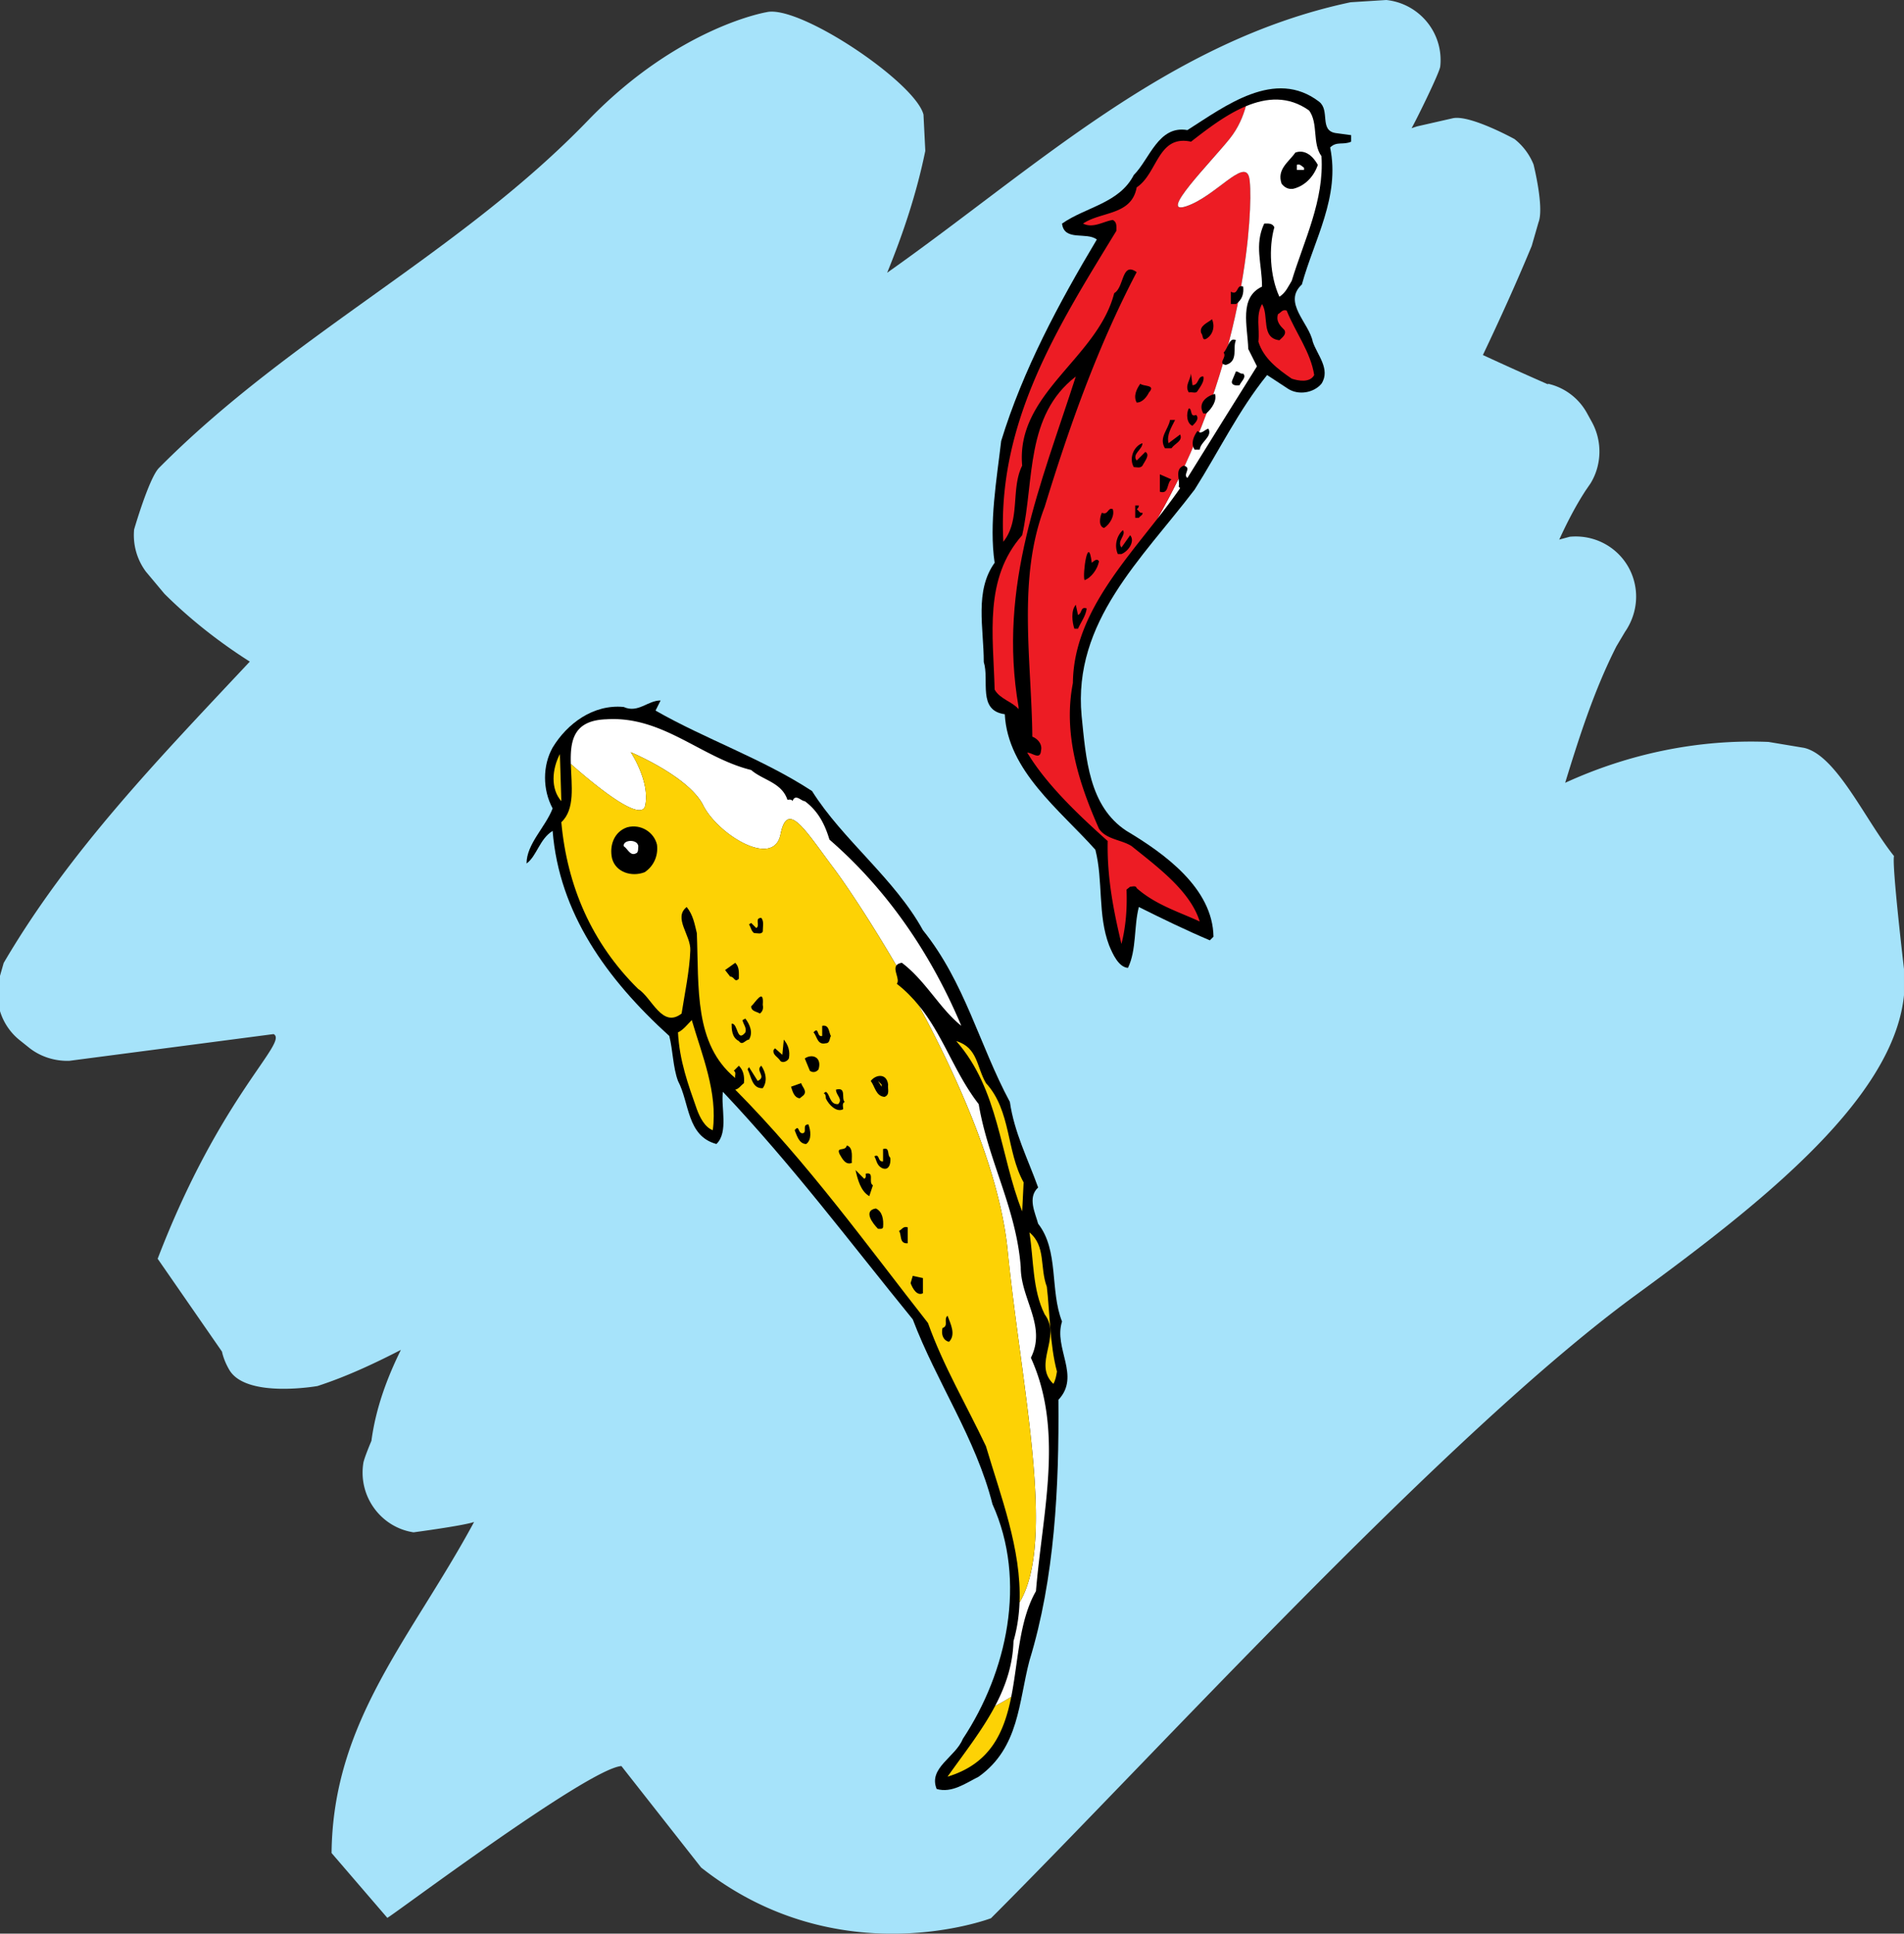 <svg xmlns="http://www.w3.org/2000/svg" width="394.141" height="400.219"><rect width="100%" height="100%" fill="#333333" stroke="none"/><defs><clipPath id="a"><path d="M0 0h394.14v400.219H0Zm0 0"/></clipPath></defs><g clip-path="url(#a)"><path fill="#a6e3fa" d="m373.418 154.781-7.313-1.219c-14.535-.601-28.992 2.446-42.105 8.461 2.95-9.609 6.012-19.18 10.605-28.242l1.782-3c1.687-2.437 2.531-5.437 2.25-8.437-.657-6.938-6.75-11.906-13.688-11.25l-2.176.59c1.598-3.485 3.344-6.899 5.457-10.153l1.032-1.5c2.343-3.844 2.437-8.719.281-12.656l-1.031-1.875a12.29 12.29 0 0 0-8.157-6.094l.188.188a699.43 699.43 0 0 1-13.574-6.114c3.543-7.445 6.953-14.957 10.105-22.574l1.406-4.875c1.22-3.093-1.03-12-1.03-12a12.765 12.765 0 0 0-3.938-5.25s-9.188-5.062-12.75-4.312l-7.407 1.687c-.386.125-.765.254-1.152.38.735-1.216 5.746-11.349 5.934-12.755C298.887 6.937 293.918.75 286.98 0l-7.406.469c-37.683 7.965-65.34 34.418-95.926 55.98 3.336-8.164 6.122-16.527 7.895-25.23l-.375-7.5C189.48 17.062 165.387.844 158.637 2.53c0 0-18 3-36.563 22.032-26.719 27.843-61.406 44.343-89.156 72.28-2.063 2.063-5.156 12.75-5.156 12.75a12.68 12.68 0 0 0 2.437 8.72l3.844 4.593c5.355 5.313 11.305 9.992 17.668 14.031-18.645 19.895-37.34 39.118-50.95 62.375l-.75 2.625c-1.5 4.875.094 10.22 4.126 13.407l1.875 1.5c2.343 1.875 5.343 2.812 8.343 2.719l42.282-5.532c3.187 1.688-11 12.617-24 46.5l13.312 19.219c.281 1.313.844 2.625 1.5 3.75 3.469 6 18.281 3.375 18.281 3.375 6.004-1.957 11.676-4.61 17.254-7.477-2.921 5.93-5.199 12.114-6.097 18.82 0 0-1.594 3.75-1.688 4.688-1.031 6.844 3.656 13.219 10.406 14.25 0 0 10.333-1.37 12.532-2.144-12.961 24.004-29.227 41.05-29.5 68.52l11.531 13.406c0 .375 41.531-30.938 48.469-31.407l16.5 21c28.5 22.5 60 10.5 60 10.5 34.5-34.5 94.5-100.5 133.5-129 28.644-20.93 57.937-44.344 55.5-67.5 0 0-2.532-21.469-2.063-23.344-6-7.5-11.906-20.906-18.656-22.406"/></g><path d="M273.098 21.074c2.25 1.801 0 5.852 3.3 6.453l3.301.45v1.347c-1.648.75-3-.148-4.351 1.203 2.101 10.2-3.297 19.047-5.848 28.348-4.05 3.75 1.5 7.95 2.25 11.852.898 2.699 3.75 5.699 1.8 8.699-1.652 1.949-4.8 2.398-6.902 1.05l-4.347-2.851c-5.852 7.2-10.051 15.902-15 23.7-10.953 14.402-25.203 27.3-23.403 46.8.903 8.852 1.5 18.75 9.301 23.852 7.801 4.648 17.852 11.847 18 21.898l-.75.75c-4.949-2.098-9.898-4.5-14.699-6.898-1.05 4.05-.45 8.847-2.25 12.597-1.95-.148-3.152-2.847-3.902-4.648-2.399-6.301-1.2-13.352-2.848-19.801-7.352-8.25-18.152-16.348-18.75-28.05-5.7-.75-3.152-7.048-4.352-10.798 0-7.05-1.949-14.703 2.25-20.55-1.199-8.102.45-17.403 1.352-25.2 4.5-14.703 12-28.652 19.8-41.703-2.1-1.648-6.75.453-7.202-3.297 4.953-3.453 11.851-4.203 14.851-10.05 3.301-3.301 5.102-10.352 11.102-9.301 7.797-4.95 18.148-12.899 27.297-5.852"/><path fill="#fff" d="m244.3 101.027-.3-.3c.102-.508.031-1.082-.031-1.649a136.689 136.689 0 0 1-4.469 8.39c1.676-2.14 3.309-4.28 4.8-6.44"/><path fill="#ed1c24" d="M258.574 36.688c-1-4-7 4-13 6s5-9 9-14c1.793-2.243 2.781-4.684 3.324-6.696-4.125 1.727-8.043 4.762-11.347 7.332-6.903-1.5-6.903 6.602-11.25 9.453-1.051 5.848-7.352 4.95-11.102 7.5 2.102 1.047 4.2-.453 6.149-.75.902.45.75 1.348.75 2.25-12 19.649-24.75 39.598-23.399 64.348 3.602-4.5 1.5-10.95 3.899-15.75-1.348-15 15.601-22.2 19.05-35.7 2.102-1.198 1.5-6.6 4.653-4.35-8.102 15.452-13.953 31.952-19.051 48.6-5.7 14.852-2.7 31.802-2.55 47.552 1.198.449 2.1 1.648 1.8 2.847-.152 2.102-1.8.453-2.852.453 4.051 6.75 10.95 13.2 16.653 18.297-.153 7.5 1.199 14.403 2.847 21.301.903-3.598 1.2-7.2 1.051-11.25l.75-.598c.45 0 1.2-.3 1.352.297 3.898 3.453 8.847 4.953 13.047 6.903-1.95-6.301-8.7-11.25-14.098-15.602-2.102-1.348-5.25-1.348-6.75-3.598-4.05-9.152-7.5-19.5-5.402-30.152.125-13.172 9.308-23.562 17.402-33.906a136.689 136.689 0 0 0 4.469-8.39c-.121-1.114-.211-2.208 1.082-2.704.07.02.12.04.18.059 13.57-29.164 14.203-56.301 13.343-59.747"/><path fill="#fff" d="M273.55 32.324c-1.952-2.699-.6-6.75-2.55-9.449-4.285-3.059-8.805-2.684-13.102-.883-.543 2.012-1.53 4.453-3.324 6.695-4 5-15 16-9 14s12-10 13-6c.86 3.446.227 30.583-13.344 59.747 1.45.5-.44 1.773.57 2.492 4.65-7.5 9.598-15.45 14.4-23.102l-1.802-3.597c-.148-4.801-1.949-10.653 2.852-12.903 0-4.797-1.652-8.547.45-13.047.75 0 1.648-.152 2.1.75-1.202 4.2-.902 10.2 1.048 14.399 1.351-.899 1.8-2.102 2.55-3.301 2.551-8.398 6.75-16.648 6.153-25.8"/><path d="M272.8 34.125c-.75 2.25-2.55 4.352-5.1 4.95-1.052.152-1.802-.298-2.4-1.048-1.05-3 1.5-4.5 2.848-6.453 2.102-.75 3.75.903 4.653 2.551"/><path fill="#fff" d="M269.95 34.727v.449h-1.5v-1.051c.6-.3 1.05.3 1.5.602"/><path d="M257.348 59.324c.152 1.352-.149 2.703-1.5 3.602H254.8v-2.551c1.648.902 1.047-1.648 2.547-1.05"/><path fill="#ed1c24" d="M264.848 70.426c.601-.602 1.5-1.2 1.05-2.102-.898-.898-1.8-1.797-1.347-3.297.597-.3.898-1.05 1.797-.75 1.8 4.5 4.953 8.547 5.703 13.348-.903 1.652-3.301 1.2-4.653.75-2.847-1.95-5.847-4.2-6.898-7.648.3-3-.602-5.25.75-7.801 1.5 2.398-.3 7.05 3.598 7.5"/><path d="M249.7 70.125c-.9.45-.602-.75-1.052-1.2-.449-1.5 1.352-2.1 2.25-2.85.602 1.35.301 3.152-1.199 4.05m6.149.301c-.75 1.5.601 4.351-2.098 5.101-1.8-.3.3-1.5-.45-2.55.9-.903 1.2-3.301 2.548-2.551m1.5 6.898c.75.75-.45 1.653-.75 2.403-.75.148-1.95 0-1.5-1.051l.75-1.801c.601 0 .902.602 1.5.45m-10.5 2.402c1.351 0 1.05-1.95 2.25-1.801.3.898-.598 2.101-1.2 3-.3.601-1.05.148-1.8.3-.899-1.351.3-2.55.453-3.902l.297 2.403"/><path fill="#ed1c24" d="M210.848 146.324v.453c-1.2-1.5-3.899-2.101-4.95-4.05-.3-11.403-2.25-22.95 5.7-31.95 2.55-11.402.601-24.75 11.101-32.851-7.199 22.351-16.199 43.199-11.851 68.398"/><path d="M237.848 81.227c-.45.898-1.348 2.097-2.547 2.097-.75-1.347 0-2.847.75-3.898.597.601 3.297.148 1.797 1.8m13.652.301c.45 1.348-.602 3-1.8 4.047h-.602c-1.2-2.097.601-3.597 2.402-4.047m-3.902 4.348c.75.75-.149 1.652-.75 2.25-1.2-.45-1.348-2.55-.75-3.598.75 0 .152 1.95 1.5 1.348m-4.348 1.051c-.75 1.5-1.8 3.148-1.352 4.8l2.403-1.8c.597 1.351-1.051 1.8-1.801 2.851h-1.352c-1.347-2.25.75-3.902 1.051-5.851h1.051m6.898 1.801c.903 1.648-1.648 2.699-1.8 4.347H247.3c-.903-1.347-.153-2.847.597-3.898.75.898 1.5-.301 2.25-.45M236.5 91.727c0 1.347-2.25 2.25-1.2 3.597l1.798-1.797c1.05.598-.149 1.95-.598 2.848-.45.602-1.2.3-1.8.3-1.052-1.8 0-4.35 1.8-4.948m6 7.5c-1.05.75-.45 3.148-2.402 2.55v-3.601l2.402 1.05m-6.75 5.399c0 .3-.152.602-.45.75.45.3.598.902 1.2.75.148.45-.45.602-.75 1.05H235v-2.55h.75m-5.402.75c.453 1.352-.598 3.152-1.797 3.902-1.203-.3-.903-2.25-.453-3.152 1.351.602 1.203-1.2 2.25-.75m1.8 7.949 1.801-2.547c1.051 1.2-.3 3.297-1.8 3.899h-.75c-.75-1.649-.301-3.75 1.05-4.95.75 1.051-1.351 2.25-.3 3.598M226 116.477c.45-.301 1.05-1.051 1.5-.301-.3 1.648-1.652 3.449-3 3.898-.45-1.199.75-9.75 1.5-3.597m-2.852 10.8c.903-.3.45-1.8 1.801-1.351-.148 1.5-1.199 2.851-1.8 4.199h-.75c-.45-1.348-.75-3.75.3-4.95l.45 2.102M135.7 147.074c10.5 6 22.05 9.903 32.398 16.653 6.3 10.05 17.101 18.148 22.953 28.8 8.699 10.797 11.699 23.848 18 35.547.898 6.301 3.75 11.852 5.847 17.703-2.25 2.098-.597 5.25 0 7.5 4.352 5.547 2.403 13.797 4.95 20.25-1.797 5.547 3.902 11.25-.75 16.2.152 18-.75 36.898-6 54-2.25 8.55-2.098 18-10.5 24-2.7 1.351-5.547 3.449-8.7 2.55-1.8-4.351 3.903-6.601 5.403-10.351 9.148-13.801 13.347-32.7 6.148-48.598-3.449-13.652-11.55-25.203-16.5-38.254-13.199-16.199-24.601-31.5-39.3-47.097-.45 3.148 1.199 8.398-1.348 10.8-6.153-1.652-5.551-8.55-7.953-13.05-1.047-2.852-1.047-6.301-1.797-9.301-13.051-11.852-22.801-25.5-24.153-42.45-2.699 1.649-3.3 5.25-5.398 6.75 0-4.05 3.898-7.5 5.398-11.402-2.097-3.898-2.097-8.847 0-12.597 3-4.95 8.403-9 14.7-8.403 3 1.352 4.953-1.347 7.652-1.347l-1.05 2.097"/><path fill="#fdd205" d="M196.148 367.727c8.899-2.692 11.72-9.184 13.188-16.54a51.24 51.24 0 0 1-3.332 1.887c-2.7 5.121-6.438 9.82-9.856 14.653"/><path fill="#fff" d="M213.398 281.027c3.301-6.601-2.097-12.152-2.097-18.75-.903-12.152-6.75-22.05-8.703-33.75-5.028-6.465-7.293-14.168-12.422-20.445 8.41 15.563 16.8 34.64 18.398 50.605 2.836 28.352 10.125 60.266 2.48 72.973-.105 2.684-.488 5.363-1.253 8.016-.137 4.933-1.637 9.3-3.797 13.398a51.24 51.24 0 0 0 3.332-1.886c1.473-7.407 1.578-15.692 5.113-21.86 1.352-16.351 5.852-33.152-1.05-48.3m-79.825-114.34c1-5-3-11-3-11s12 5 15 11 14.574 13.164 16 6c1.426-7.16 5-1 11 7 2.215 2.957 7.297 10.417 12.977 20.16.187-.27.535-.477 1.148-.57 4.95 3.75 7.801 9.449 12.301 13.046-6-14.25-14.852-27.75-27.3-38.547-.9-3-2.25-5.851-5.102-7.953-.75 0-1.95-1.648-2.547 0-.153-.449-.75-.297-1.051-.297-1.2-3.601-5.102-4.05-7.5-6.152-10.352-2.55-18.3-11.25-30-10.5-6.844.234-7.477 4.46-7.336 9.246 4.59 4.059 14.64 12.418 15.41 8.566"/><path fill="#fdd205" d="M208.574 258.688c-1.597-15.965-9.988-35.043-18.398-50.606-1.297-1.59-2.77-3.094-4.528-4.457.707-.941-.793-2.805-.097-3.777-5.68-9.743-10.762-17.203-12.977-20.16-6-8-9.574-14.16-11-7-1.426 7.164-13 0-16-6s-15-11-15-11 4 6 3 11c-.77 3.851-10.82-4.508-15.41-8.567.129 4.45.926 9.383-1.965 12.055 1.2 13.199 6.301 25.05 15.899 34.5 2.851 1.8 4.953 8.25 9 5.101.601-3.902 1.652-8.851 1.8-13.05.153-3.153-3.597-6.75-.75-9 1.352 1.648 1.653 3.597 2.102 5.398.45 11.402-.602 22.95 7.95 30-.15-.45.3-1.2-.302-1.5l1.051-1.05c.899.902 1.2 2.1 1.051 3.6-.602.45-1.05 1.2-1.8 1.352 15.148 15.297 27.3 32.25 39.898 48.297 3.152 8.852 7.953 16.953 12 25.5 3.015 10.246 7.379 21.36 6.957 32.336 7.644-12.707.355-44.62-2.48-72.973M116.2 165.824c-2.25-2.547-1.95-6.597-.302-9.75l.301 9.75"/><path d="M136 174.824c.3 2.403-.75 4.5-2.55 5.703-2.7 1.047-6 0-6.75-2.851-.602-2.7.448-5.551 3.148-6.45 2.851-.75 5.55 1.051 6.152 3.598"/><path fill="#fff" d="M132.098 175.574c0 .301 0 .903-.45 1.051-1.199.602-1.648-.898-2.55-1.5-.149-1.5 3.453-1.5 3 .45"/><path d="M157.898 192.824c-.3.602-1.05.301-1.8.301-.598-.45-.598-1.05-1.047-1.8l.449-.298 1.05 1.047c.9-.449-.452-2.097 1.048-2.097.601.75.3 1.8.3 2.847m-4.948 9.75c-.9.903-.9-.449-1.802-.449l-1.05-1.348 2.101-1.5c.899.899.75 2.098.75 3.297m4.949 5.403c.153.75 0 1.347-.597 1.8-.75-.453-1.801-.453-1.801-1.5.75-.601 2.7-4.05 2.398-.3m-2.848 7.199c-.75 0-1.35 1.351-2.1.3-1.5-.75-1.5-2.55-1.5-3.601 1.35-.148 1.05 4.05 2.85 1.8.298-1.05-.452-1.648-.6-2.55l.6-.3c.9 1.202 1.65 2.85.75 4.35"/><path fill="#fdd205" d="M143.2 211.125c2.1 7.2 5.398 15 4.35 22.8-1.652-.6-2.702-2.698-3.3-4.35-1.8-5.098-3.602-10.048-3.902-15.9 1.05-.448 2.101-1.8 2.851-2.55"/><path d="M172 214.426c-.3.449-.152 1.5-1.05 1.5-1.802.449-1.802-1.5-2.552-2.25 1.2-1.352.602 1.05 1.801.75v-2.102c1.5-.297 1.352 1.352 1.801 2.102m-8.7 4.648c-.3.602-1.35 1.051-1.8.453-.45-.75-1.652-1.203-1.352-2.25l.301-.3 1.5 1.347.301-3.148c.898 1.05 1.348 2.398 1.05 3.898"/><path fill="#fdd205" d="M204.098 224.176c5.25 5.699 4.203 14.101 7.8 20.55l-.3 6c-4.649-11.699-4.797-25.199-13.649-35.25 4.5 1.348 4.2 5.399 6.149 8.7"/><path d="M169.45 221.324c-.45.602-1.2.75-1.802.301l-1.05-2.55c1.5-1.048 3.601-.298 2.851 2.25m-11.551 3.902c-2.25.148-2.398-2.551-3.148-3.903l.3-.449 1.798 2.852c1.953-.903-.598-2.102.75-3.153.902 1.352 1.351 3.153.3 4.653m25.95-.75c-.149.898.453 2.097-.75 2.55-1.797-.152-1.95-2.101-2.848-3.3 1.05-1.352 3.3-1.653 3.598.75"/><path fill="#fdd205" d="m182.5 224.926-.75-1.2.75.75zm0 0"/><path d="m166.3 226.727-.75.597c-1.202-.148-1.5-1.5-1.8-2.398l2.098-.75c.152.75 1.351 1.648.453 2.55m8.547 1.348c-.598.301-.297 1.051-.297 1.5-1.352.75-3-.898-3.602-2.25 0-.297 0-.898-.449-1.047l.45-.3c.898.449.75 2.699 2.55 2.55 1.05-1.05-.45-1.8-.45-3 2.25-.601 1.048 1.797 1.798 2.547m-7.5 4.653c.453 1.199.75 3.148-.45 4.05-1.5 0-1.949-1.8-2.398-2.851 1.05-1.352.598.898 1.8.601.75-.3-.3-1.8 1.048-1.8m9 7.949c-1.348.601-2.098-1.051-2.547-1.801-.75-1.648 1.199-.45 1.5-1.8 1.5.452.898 2.85 1.047 3.6m7.952-1.05c.15 1.2-.3 2.852-1.8 2.102-1.05-.602-1.05-1.653-1.5-2.403 1.2-.597.598 1.203 1.8 1.051v-2.55c1.5-.45.75 1.202 1.5 1.8m-5.402 4.352c.45-.153.301-.75.301-1.051 1.95-.45.45 1.8 1.5 2.398l-.75 2.25c-1.8-1.047-2.398-3.449-2.851-5.398l1.8 1.8m3.902 10.051c-.152.45-.75.297-1.05.297-1.05-1.047-3.152-3.75-.45-4.199 1.348.602 1.65 2.25 1.5 3.902m5.098 3.297c-1.8.153-1.199-1.797-1.8-2.547.601-.3.902-1.05 1.8-.75v3.297"/><path fill="#fdd205" d="M216.7 266.324c.6 4.953.6 12 2.1 17.551-.152.902-.3 1.8-.75 2.55-4.35-4.198 1.798-9.6-1.8-14.398-2.55-5.101-2.25-11.25-3.152-16.953 3.453 2.852 2.101 7.203 3.601 11.25"/><path d="M191.05 267.676c-1.202.601-2.1-.899-2.55-2.102l.45-1.5 2.1.453v3.149m5.4 10.051c-1.2-.301-1.65-1.5-1.352-2.852 1.351-.45.152-1.8 1.05-2.55.602 1.652 1.801 3.902.301 5.402"/></svg>
